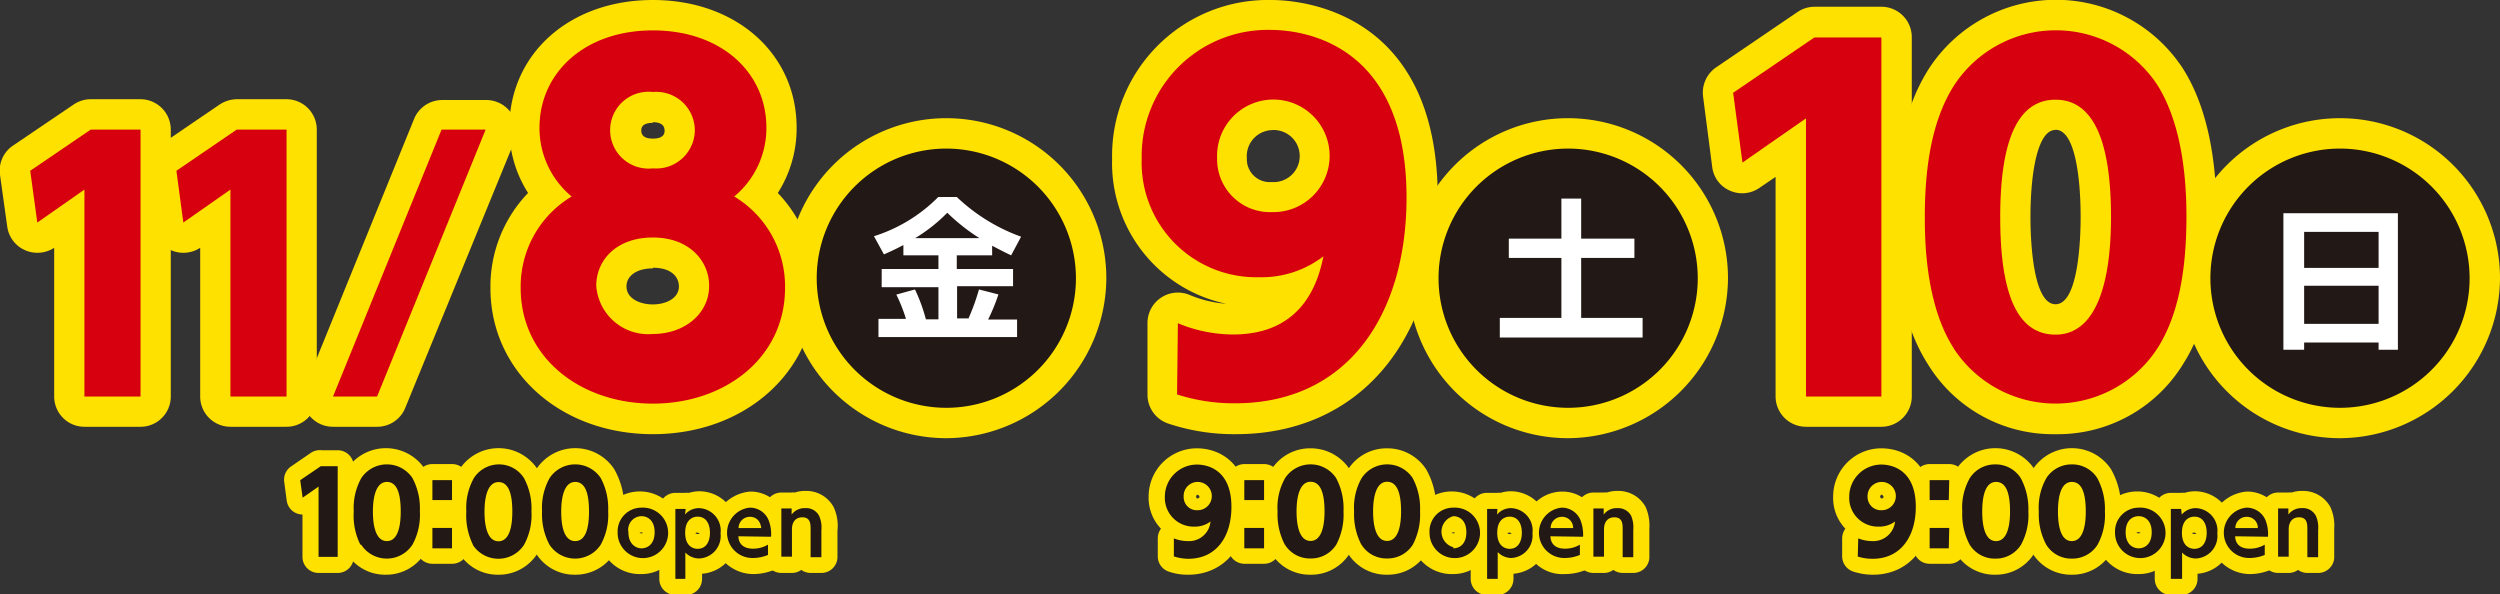 <svg id="レイヤー_1" data-name="レイヤー 1" xmlns="http://www.w3.org/2000/svg" viewBox="0 0 155.47 36.96"><rect x="0" y="0" width="155.47" height="36.96" fill="#333333" stroke="none"/><defs><style>.cls-1{fill:#ffe100;}.cls-2{fill:#d7000f;}.cls-3{fill:#221815;}.cls-4{fill:#fff;}</style></defs><polygon class="cls-1" points="5.64 8.06 8.74 8.06 8.74 24.66 5.25 24.66 5.25 11.79 2.32 13.84 1.88 10.62 5.64 8.06"/><path class="cls-1" d="M8.74,25.54H5.25a1.88,1.88,0,0,1-1.88-1.88V14.41a1.91,1.91,0,0,1-1.81.15A1.88,1.88,0,0,1,.45,13.09L0,9.87a1.87,1.87,0,0,1,.8-1.81L4.58,5.5a1.9,1.9,0,0,1,1.06-.33h3.1a1.89,1.89,0,0,1,1.88,1.89v16.6A1.88,1.88,0,0,1,8.74,25.54ZM6,9.08l.09,0a1.89,1.89,0,0,1,.74.69V8.94H6.22Z" transform="translate(0 1)"/><polygon class="cls-1" points="14.72 8.06 17.82 8.06 17.82 24.66 14.33 24.66 14.33 11.79 11.4 13.84 10.97 10.62 14.72 8.06"/><path class="cls-1" d="M17.82,25.54H14.33a1.88,1.88,0,0,1-1.88-1.88V14.41a1.91,1.91,0,0,1-1.81.15,1.88,1.88,0,0,1-1.11-1.47L9.1,9.87a1.87,1.87,0,0,1,.8-1.81L13.66,5.5a2,2,0,0,1,1.06-.33h3.1A1.89,1.89,0,0,1,19.7,7.06v16.6A1.88,1.88,0,0,1,17.82,25.54ZM15.11,9.08l.09,0a1.89,1.89,0,0,1,.74.69V8.94H15.3Z" transform="translate(0 1)"/><polygon class="cls-1" points="30.2 8.06 23.45 24.66 20.71 24.66 27.46 8.06 30.2 8.06"/><path class="cls-1" d="M23.45,25.54H20.71a1.89,1.89,0,0,1-1.57-.83A1.87,1.87,0,0,1,19,23l6.75-16.6a1.89,1.89,0,0,1,1.75-1.18H30.2A1.9,1.9,0,0,1,31.77,6,1.87,1.87,0,0,1,32,7.77L25.2,24.37A1.88,1.88,0,0,1,23.45,25.54Z" transform="translate(0 1)"/><path class="cls-1" d="M48.82,16.91c0,4.33-3.72,7.19-8.22,7.19s-8.22-2.86-8.22-7.19a6.52,6.52,0,0,1,3.17-5.69,5.52,5.52,0,0,1-2-4.28c0-3.39,2.78-6.05,7.05-6.05s7.06,2.63,7.06,6.05a5.52,5.52,0,0,1-2,4.28,6.51,6.51,0,0,1,3.16,5.69m-4.72-.14c0-1.53-1.22-3-3.5-3s-3.52,1.42-3.52,3a3.24,3.24,0,0,0,3.52,3c1.92,0,3.5-1.22,3.5-3m-.89-9.69A2.4,2.4,0,0,0,40.6,4.72a2.39,2.39,0,1,0,0,4.75,2.4,2.4,0,0,0,2.61-2.39" transform="translate(0 1)"/><path class="cls-1" d="M40.6,26c-5.76,0-10.1-3.91-10.1-9.08A8.39,8.39,0,0,1,32.84,11a7.46,7.46,0,0,1-1.17-4C31.67,2.34,35.42-1,40.6-1s8.94,3.34,8.94,7.94A7.46,7.46,0,0,1,48.37,11a8.43,8.43,0,0,1,2.34,5.92C50.71,22.08,46.37,26,40.6,26Zm0-23.22c-3,0-5.17,1.71-5.17,4.17a3.7,3.7,0,0,0,1.3,2.81,1.88,1.88,0,0,1-.2,3.07,4.64,4.64,0,0,0-2.26,4.09c0,3.48,3.19,5.31,6.33,5.31s6.34-1.83,6.34-5.31a4.63,4.63,0,0,0-2.27-4.09,1.89,1.89,0,0,1-.2-3.07,3.66,3.66,0,0,0,1.3-2.81C45.77,4.48,43.65,2.77,40.6,2.77Zm0,18.91a5.13,5.13,0,0,1-5.41-4.91c0-2.78,2.33-4.88,5.41-4.88A5,5,0,0,1,46,16.77C46,19.57,43.67,21.68,40.6,21.68Zm0-6c-1,0-1.64.46-1.64,1.12,0,1.49,3.26,1.5,3.26,0C42.22,16.26,41.8,15.65,40.6,15.65Zm0-4.3a4.29,4.29,0,0,1-4.49-4.27A4.23,4.23,0,0,1,40.6,2.83a4.27,4.27,0,1,1,0,8.52Zm0-4.75c-.72,0-.72.36-.72.48,0,.33.24.5.72.5.73,0,.73-.38.73-.5C41.33,6.66,40.88,6.6,40.6,6.6Z" transform="translate(0 1)"/><path class="cls-1" d="M66.91,16.3a8.06,8.06,0,1,1-8.06-8.06,8.07,8.07,0,0,1,8.06,8.06" transform="translate(0 1)"/><path class="cls-1" d="M58.85,26.25A9.95,9.95,0,1,1,68.8,16.3,10,10,0,0,1,58.85,26.25Zm0-16.13A6.18,6.18,0,1,0,65,16.3,6.19,6.19,0,0,0,58.85,10.12Z" transform="translate(0 1)"/><path class="cls-1" d="M73.25,19.1a8.93,8.93,0,0,0,3.44.7c4.36,0,5.3-3.31,5.61-4.86a6.31,6.31,0,0,1-4,1.3A7.13,7.13,0,0,1,71,8.86a7.84,7.84,0,0,1,8-8c2.14,0,8.47.89,8.47,10.42,0,7.19-3.58,12.8-10.66,12.8a11.54,11.54,0,0,1-3.61-.55Zm5.86-6.91a3.5,3.5,0,1,0-3.42-3.36,3.29,3.29,0,0,0,3.42,3.36" transform="translate(0 1)"/><path class="cls-1" d="M76.86,26a12.87,12.87,0,0,1-4.18-.65,1.89,1.89,0,0,1-1.32-1.79V19.1A1.89,1.89,0,0,1,74,17.35a7.17,7.17,0,0,0,2.25.54,8.94,8.94,0,0,1-7.09-9A9.69,9.69,0,0,1,79.05-1c1.73,0,10.36.59,10.36,12.3C89.41,20.22,84.48,26,76.86,26Zm-1.73-3.91a10.33,10.33,0,0,0,1.73.14c8.14,0,8.78-8.36,8.78-10.92,0-7.42-4.13-8.53-6.59-8.53a5.93,5.93,0,0,0-6.17,6.09,5.27,5.27,0,0,0,5.39,5.5,4.47,4.47,0,0,0,2.06-.42,5.56,5.56,0,0,1-1.22.13,5.15,5.15,0,0,1-5.3-5.24,5.41,5.41,0,1,1,10.82-.09,5.11,5.11,0,0,1-2.25,4.31,2,2,0,0,1,1,.31,1.89,1.89,0,0,1,.82,1.94c-1.09,5.55-5.14,6.38-7.46,6.38a10.25,10.25,0,0,1-1.56-.12Zm4-15a1.62,1.62,0,0,0-1.59,1.76,1.42,1.42,0,0,0,1.54,1.47,1.62,1.62,0,1,0,0-3.23Z" transform="translate(0 1)"/><path class="cls-1" d="M105.58,16.3a8.06,8.06,0,1,1-8.06-8.06,8.07,8.07,0,0,1,8.06,8.06" transform="translate(0 1)"/><path class="cls-1" d="M97.52,26.25a9.95,9.95,0,1,1,9.94-9.95A10,10,0,0,1,97.52,26.25Zm0-16.13a6.18,6.18,0,1,0,6.18,6.18A6.19,6.19,0,0,0,97.52,10.12Z" transform="translate(0 1)"/><polygon class="cls-1" points="112.83 2.33 117 2.33 117 24.66 112.31 24.66 112.31 7.36 108.36 10.11 107.78 5.77 112.83 2.33"/><path class="cls-1" d="M117,25.54h-4.69a1.89,1.89,0,0,1-1.89-1.88V10l-1,.68a1.87,1.87,0,0,1-1.83.18,1.84,1.84,0,0,1-1.11-1.47L105.91,5a1.91,1.91,0,0,1,.81-1.81l5.06-3.44a1.9,1.9,0,0,1,1.06-.33H117a1.89,1.89,0,0,1,1.89,1.89V23.66A1.89,1.89,0,0,1,117,25.54Zm-2.81-3.77h.93V3.21h-1.7L109.8,5.67l0,.12,1.41-1a1.88,1.88,0,0,1,3,1.55Z" transform="translate(0 1)"/><path class="cls-1" d="M121.5,20.66c-1.72-2.67-1.8-6.53-1.8-8.17,0-3.94.72-6.49,1.86-8.24a7.56,7.56,0,0,1,12.58,0c1.66,2.61,1.83,6.28,1.83,8.22,0,3.25-.47,6.11-1.81,8.2a7.56,7.56,0,0,1-12.66,0m9.78-8.17c0-4.52-1-7.3-3.45-7.3-2.64,0-3.44,3.19-3.44,7.3,0,4.53.94,7.31,3.44,7.31s3.45-3.14,3.45-7.31" transform="translate(0 1)"/><path class="cls-1" d="M127.83,26a9.11,9.11,0,0,1-7.92-4.32c-1.41-2.19-2.1-5.19-2.1-9.18s.71-7,2.17-9.27a9.43,9.43,0,0,1,15.75,0c1.41,2.2,2.12,5.31,2.12,9.22s-.68,7-2.1,9.21A9.13,9.13,0,0,1,127.83,26Zm0-23.22a5.42,5.42,0,0,0-4.68,2.48c-1.06,1.63-1.57,4-1.57,7.24s.51,5.6,1.5,7.15h0a5.3,5.3,0,0,0,4.74,2.57,5.41,5.41,0,0,0,4.75-2.55c1-1.59,1.5-3.93,1.5-7.18s-.51-5.61-1.53-7.2A5.42,5.42,0,0,0,127.83,2.77Zm0,18.91c-3.53,0-5.33-3.09-5.33-9.19,0-4.19.93-9.19,5.33-9.19,2.43,0,5.33,1.6,5.33,9.19C133.16,18.59,131.37,21.68,127.83,21.68Zm0-14.61c-1.15,0-1.56,2.8-1.56,5.42,0,1.27.12,5.42,1.56,5.42s1.56-4.15,1.56-5.42C129.39,9.87,129,7.07,127.83,7.07Z" transform="translate(0 1)"/><path class="cls-1" d="M153.58,16.3a8.06,8.06,0,1,1-8.06-8.06,8.07,8.07,0,0,1,8.06,8.06" transform="translate(0 1)"/><path class="cls-1" d="M145.52,26.25a9.95,9.95,0,1,1,9.95-9.95A10,10,0,0,1,145.52,26.25Zm0-16.13a6.18,6.18,0,1,0,6.18,6.18A6.2,6.2,0,0,0,145.52,10.12Z" transform="translate(0 1)"/><path class="cls-1" d="M56.18,14.24c-.51.27-.87.43-1.21.58l-.62-1.13a9.73,9.73,0,0,0,4-2.44H59.5a11.41,11.41,0,0,0,4,2.47l-.62,1.16c-.24-.12-.51-.24-1.18-.6v.6h-2.2v.85H63V16.8H59.52v2h.71A13.6,13.6,0,0,0,60.88,17l1.21.31a12.07,12.07,0,0,1-.64,1.56h1.8v1.09H54.63V18.83h1.71a9.84,9.84,0,0,0-.6-1.51L56.9,17a10.53,10.53,0,0,1,.68,1.86h.78v-2H54.83V15.73h3.53v-.85H56.18Zm4.73-.43a12.07,12.07,0,0,1-2-1.58,10,10,0,0,1-2,1.58Z" transform="translate(0 1)"/><path class="cls-1" d="M63.25,21.8H54.63a1.89,1.89,0,0,1-1.89-1.88V18.83a1.88,1.88,0,0,1,.41-1.16,2,2,0,0,1-.21-.87V15.73a1.91,1.91,0,0,1,.08-.54l-.32-.6A1.84,1.84,0,0,1,52.59,13a1.91,1.91,0,0,1,1.13-1.11A7.79,7.79,0,0,0,57,10a1.91,1.91,0,0,1,1.37-.58H59.5a1.86,1.86,0,0,1,1.3.52A9.51,9.51,0,0,0,64.17,12a1.87,1.87,0,0,1,1,2.65l-.33.63a1.68,1.68,0,0,1,.07.5V16.8a1.91,1.91,0,0,1-.2.86,1.85,1.85,0,0,1,.41,1.17v1.09A1.88,1.88,0,0,1,63.25,21.8Z" transform="translate(0 1)"/><polygon class="cls-1" points="97.1 12.35 98.33 12.35 98.33 14.84 101.64 14.84 101.64 16.04 98.33 16.04 98.33 19.77 102.15 19.77 102.15 20.99 93.27 20.99 93.27 19.77 97.1 19.77 97.1 16.04 93.83 16.04 93.83 14.84 97.1 14.84 97.1 12.35"/><path class="cls-1" d="M102.15,21.88H93.27A1.89,1.89,0,0,1,91.38,20V18.78a1.88,1.88,0,0,1,1.89-1.89h.23A1.89,1.89,0,0,1,92,15v-1.2A1.88,1.88,0,0,1,93.83,12h1.38v-.61A1.89,1.89,0,0,1,97.1,9.47h1.23a1.89,1.89,0,0,1,1.89,1.88V12h1.43a1.88,1.88,0,0,1,1.88,1.88V15A1.89,1.89,0,0,1,102,16.89h.17A1.88,1.88,0,0,1,104,18.78V20A1.89,1.89,0,0,1,102.15,21.88Z" transform="translate(0 1)"/><path class="cls-1" d="M147.92,20.75V20.3h-4.63v.45H142V12.26h7.12v8.49Zm-4.63-5.09h4.63V13.42h-4.63Zm0,3.48h4.63V16.77h-4.63Z" transform="translate(0 1)"/><path class="cls-1" d="M149.16,22.63h-1.24a1.87,1.87,0,0,1-1.22-.45h-2.19a1.89,1.89,0,0,1-1.22.45H142a1.88,1.88,0,0,1-1.88-1.88V12.26A1.88,1.88,0,0,1,142,10.38h7.12a1.89,1.89,0,0,1,1.89,1.88v8.49A1.89,1.89,0,0,1,149.16,22.63Z" transform="translate(0 1)"/><polygon class="cls-2" points="5.64 8.06 8.74 8.06 8.74 24.66 5.25 24.66 5.25 11.79 2.32 13.84 1.88 10.62 5.64 8.06"/><polygon class="cls-2" points="14.72 8.06 17.82 8.06 17.82 24.66 14.33 24.66 14.33 11.79 11.4 13.84 10.97 10.62 14.72 8.06"/><polygon class="cls-2" points="30.2 8.06 23.45 24.66 20.71 24.66 27.46 8.06 30.2 8.06"/><path class="cls-2" d="M48.82,16.91c0,4.33-3.72,7.19-8.22,7.19s-8.22-2.86-8.22-7.19a6.52,6.52,0,0,1,3.17-5.69,5.52,5.52,0,0,1-2-4.28c0-3.39,2.78-6.05,7.05-6.05s7.06,2.63,7.06,6.05a5.52,5.52,0,0,1-2,4.28,6.51,6.51,0,0,1,3.16,5.69m-4.72-.14c0-1.53-1.22-3-3.5-3s-3.52,1.42-3.52,3a3.24,3.24,0,0,0,3.52,3c1.92,0,3.5-1.22,3.5-3m-.89-9.69A2.4,2.4,0,0,0,40.6,4.72a2.39,2.39,0,1,0,0,4.75,2.4,2.4,0,0,0,2.61-2.39" transform="translate(0 1)"/><path class="cls-3" d="M66.91,16.3a8.06,8.06,0,1,1-8.06-8.06,8.07,8.07,0,0,1,8.06,8.06" transform="translate(0 1)"/><path class="cls-2" d="M73.25,19.1a8.93,8.93,0,0,0,3.44.7c4.36,0,5.3-3.31,5.61-4.86a6.31,6.31,0,0,1-4,1.3A7.13,7.13,0,0,1,71,8.86a7.84,7.84,0,0,1,8-8c2.14,0,8.47.89,8.47,10.42,0,7.19-3.58,12.8-10.66,12.8a11.54,11.54,0,0,1-3.61-.55Zm5.86-6.91a3.5,3.5,0,1,0-3.42-3.36,3.29,3.29,0,0,0,3.42,3.36" transform="translate(0 1)"/><path class="cls-3" d="M105.58,16.3a8.06,8.06,0,1,1-8.06-8.06,8.07,8.07,0,0,1,8.06,8.06" transform="translate(0 1)"/><polygon class="cls-2" points="112.83 2.33 117 2.33 117 24.66 112.31 24.66 112.31 7.36 108.36 10.11 107.78 5.77 112.83 2.33"/><path class="cls-2" d="M121.5,20.66c-1.72-2.67-1.8-6.53-1.8-8.17,0-3.94.72-6.49,1.86-8.24a7.56,7.56,0,0,1,12.58,0c1.66,2.61,1.83,6.28,1.83,8.22,0,3.25-.47,6.11-1.81,8.2a7.56,7.56,0,0,1-12.66,0m9.78-8.17c0-4.52-1-7.3-3.45-7.3-2.64,0-3.44,3.19-3.44,7.3,0,4.53.94,7.31,3.44,7.31s3.45-3.14,3.45-7.31" transform="translate(0 1)"/><path class="cls-3" d="M153.58,16.3a8.06,8.06,0,1,1-8.06-8.06,8.07,8.07,0,0,1,8.06,8.06" transform="translate(0 1)"/><path class="cls-4" d="M56.18,14.24c-.51.27-.87.43-1.21.58l-.62-1.13a9.73,9.73,0,0,0,4-2.44H59.5a11.41,11.41,0,0,0,4,2.47l-.62,1.16c-.24-.12-.51-.24-1.18-.6v.6h-2.2v.85H63V16.8H59.52v2h.71A13.6,13.6,0,0,0,60.88,17l1.21.31a12.07,12.07,0,0,1-.64,1.56h1.8v1.09H54.63V18.83h1.71a9.84,9.84,0,0,0-.6-1.51L56.9,17a10.53,10.53,0,0,1,.68,1.86h.78v-2H54.83V15.73h3.53v-.85H56.18Zm4.73-.43a12.07,12.07,0,0,1-2-1.58,10,10,0,0,1-2,1.58Z" transform="translate(0 1)"/><polygon class="cls-4" points="97.1 12.35 98.33 12.35 98.33 14.84 101.64 14.84 101.64 16.04 98.33 16.04 98.33 19.77 102.15 19.77 102.15 20.99 93.27 20.99 93.27 19.77 97.1 19.77 97.1 16.04 93.83 16.04 93.83 14.84 97.1 14.84 97.1 12.35"/><path class="cls-4" d="M147.92,20.75V20.3h-4.63v.45H142V12.26h7.12v8.49Zm-4.63-5.09h4.63V13.42h-4.63Zm0,3.48h4.63V16.77h-4.63Z" transform="translate(0 1)"/><path class="cls-1" d="M73,32.48a2.35,2.35,0,0,0,.87.17,1.34,1.34,0,0,0,1.41-1.22,1.6,1.6,0,0,1-1,.32,1.79,1.79,0,0,1-1.84-1.86,2,2,0,0,1,2-2c.54,0,2.14.23,2.14,2.63,0,1.81-.9,3.23-2.69,3.23A2.89,2.89,0,0,1,73,33.6Zm1.48-1.75a.88.88,0,1,0,0-1.76.87.87,0,0,0-.87.91.82.82,0,0,0,.86.85" transform="translate(0 1)"/><path class="cls-1" d="M73.89,34.74a3.6,3.6,0,0,1-1.2-.19A1,1,0,0,1,72,33.6V32.48a1,1,0,0,1,.2-.6,2.78,2.78,0,0,1-.77-2,3,3,0,0,1,3-3c1.45,0,3.14.95,3.14,3.63C77.58,33,76.1,34.74,73.89,34.74ZM74.46,30v0a.16.16,0,0,0,.14-.09.19.19,0,0,0-.14-.15h0a.17.17,0,0,0-.08.13A.12.12,0,0,0,74.46,30Z" transform="translate(0 1)"/><path class="cls-1" d="M78.61,30.1H77.38V28.86h1.23Zm0,3H77.38V31.83h1.23Z" transform="translate(0 1)"/><path class="cls-1" d="M78.61,34.06H77.39a1,1,0,0,1-1-1V31.83a1,1,0,0,1,.49-.87,1,1,0,0,1-.49-.86V28.86a1,1,0,0,1,1-1h1.22a1,1,0,0,1,1,1V30.1a1,1,0,0,1-.49.86,1,1,0,0,1,.49.87v1.23A1,1,0,0,1,78.61,34.06Z" transform="translate(0 1)"/><path class="cls-1" d="M79.9,32.87a4.07,4.07,0,0,1-.45-2.06,3.7,3.7,0,0,1,.47-2.08,1.9,1.9,0,0,1,3.17,0,4,4,0,0,1,.46,2.07,4,4,0,0,1-.45,2.07,1.85,1.85,0,0,1-1.6.86,1.83,1.83,0,0,1-1.6-.87m2.47-2.06c0-1.14-.25-1.84-.87-1.84s-.87.8-.87,1.84.24,1.84.87,1.84.87-.79.87-1.84" transform="translate(0 1)"/><path class="cls-1" d="M81.5,34.74a2.82,2.82,0,0,1-2.44-1.33,4.76,4.76,0,0,1-.61-2.6,4.81,4.81,0,0,1,.63-2.63,2.85,2.85,0,0,1,2.42-1.3,2.89,2.89,0,0,1,2.44,1.32,4.83,4.83,0,0,1,.61,2.61,4.74,4.74,0,0,1-.61,2.6A2.82,2.82,0,0,1,81.5,34.74Z" transform="translate(0 1)"/><path class="cls-1" d="M84.66,32.87a4.07,4.07,0,0,1-.45-2.06,3.7,3.7,0,0,1,.47-2.08,1.9,1.9,0,0,1,3.17,0,4,4,0,0,1,.46,2.07,4,4,0,0,1-.45,2.07,1.85,1.85,0,0,1-1.6.86,1.83,1.83,0,0,1-1.6-.87m2.47-2.06c0-1.14-.25-1.84-.87-1.84s-.87.8-.87,1.84.24,1.84.87,1.84.87-.79.87-1.84" transform="translate(0 1)"/><path class="cls-1" d="M86.26,34.74a2.82,2.82,0,0,1-2.44-1.33,4.74,4.74,0,0,1-.61-2.6,4.78,4.78,0,0,1,.63-2.63,2.85,2.85,0,0,1,2.42-1.3A2.89,2.89,0,0,1,88.7,28.2a4.83,4.83,0,0,1,.61,2.61,4.74,4.74,0,0,1-.61,2.6A2.82,2.82,0,0,1,86.26,34.74Z" transform="translate(0 1)"/><path class="cls-1" d="M90.38,30.57a1.57,1.57,0,1,1-1.48,1.56,1.47,1.47,0,0,1,1.48-1.56m0,2.53c.33,0,.81-.21.81-1s-.48-1-.81-1a1,1,0,0,0,0,1.93" transform="translate(0 1)"/><path class="cls-1" d="M90.38,34.7a2.57,2.57,0,1,1,2.47-2.57A2.47,2.47,0,0,1,90.38,34.7Zm.19-2.47Zm-.3-.09a.22.22,0,0,0,.22,0A.2.2,0,0,0,90.27,32.14Z" transform="translate(0 1)"/><path class="cls-1" d="M93.1,31a1.13,1.13,0,0,1,.89-.4,1.39,1.39,0,0,1,1.31,1.57A1.39,1.39,0,0,1,94,33.7a1.17,1.17,0,0,1-.86-.37V35h-.66V30.65h.64Zm.78,2.13c.52,0,.76-.44.76-1s-.24-1-.76-1c-.25,0-.77.14-.77,1s.52,1,.77,1" transform="translate(0 1)"/><path class="cls-1" d="M93.12,36h-.66a1,1,0,0,1-1-1V30.65a1,1,0,0,1,1-1h.64a.75.75,0,0,1,.21,0,2.22,2.22,0,0,1,.68-.1,2.37,2.37,0,0,1,2.31,2.57,2.38,2.38,0,0,1-2.18,2.56V35A1,1,0,0,1,93.12,36Zm1-3.7h0Zm-.36-.12a.25.25,0,0,0,.24,0A.23.23,0,0,0,93.76,32.14Zm.36-.13Z" transform="translate(0 1)"/><path class="cls-1" d="M96.42,32.35c0,.19.07.77.9.77a1.75,1.75,0,0,0,.93-.25v.64a2.43,2.43,0,0,1-1,.19,1.57,1.57,0,0,1-.15-3.13,1.25,1.25,0,0,1,1.2.81,2.55,2.55,0,0,1,.15,1Zm1.41-.51a.68.68,0,0,0-.7-.7.7.7,0,0,0-.7.7Z" transform="translate(0 1)"/><path class="cls-1" d="M97.29,34.7a2.4,2.4,0,0,1-2.53-2.54,2.41,2.41,0,0,1,2.38-2.59A2.26,2.26,0,0,1,99.27,31a3.45,3.45,0,0,1,.22,1.37,1,1,0,0,1-.24.62v.52a1,1,0,0,1-.63.93A3.4,3.4,0,0,1,97.29,34.7Z" transform="translate(0 1)"/><path class="cls-1" d="M99.09,33.62v-3h.64V31a1,1,0,0,1,.85-.4.92.92,0,0,1,.86.48,1.94,1.94,0,0,1,.13.9v1.67h-.66V31.93c0-.33,0-.76-.52-.76-.08,0-.64,0-.64.76v1.69Z" transform="translate(0 1)"/><path class="cls-1" d="M101.57,34.63h-.66a1,1,0,0,1-.58-.19,1,1,0,0,1-.58.19h-.66a1,1,0,0,1-1-1v-3a1,1,0,0,1,1-1h.64a.62.62,0,0,1,.19,0,2.08,2.08,0,0,1,.66-.1,1.93,1.93,0,0,1,1.76,1,2.88,2.88,0,0,1,.23,1.34v1.68A1,1,0,0,1,101.57,34.63Z" transform="translate(0 1)"/><path class="cls-3" d="M73,32.48a2.35,2.35,0,0,0,.87.17,1.34,1.34,0,0,0,1.41-1.22,1.6,1.6,0,0,1-1,.32,1.79,1.79,0,0,1-1.84-1.86,2,2,0,0,1,2-2c.54,0,2.14.23,2.14,2.63,0,1.81-.9,3.23-2.69,3.23A2.89,2.89,0,0,1,73,33.6Zm1.48-1.75a.88.88,0,1,0,0-1.76.87.87,0,0,0-.87.91.82.82,0,0,0,.86.85" transform="translate(0 1)"/><path class="cls-3" d="M78.61,30.1H77.38V28.86h1.23Zm0,3H77.38V31.83h1.23Z" transform="translate(0 1)"/><path class="cls-3" d="M79.9,32.87a4.07,4.07,0,0,1-.45-2.06,3.7,3.7,0,0,1,.47-2.08,1.9,1.9,0,0,1,3.17,0,4,4,0,0,1,.46,2.07,4,4,0,0,1-.45,2.07,1.85,1.85,0,0,1-1.6.86,1.83,1.83,0,0,1-1.6-.87m2.47-2.06c0-1.14-.25-1.84-.87-1.84s-.87.8-.87,1.84.24,1.84.87,1.84.87-.79.87-1.84" transform="translate(0 1)"/><path class="cls-3" d="M84.66,32.87a4.07,4.07,0,0,1-.45-2.06,3.7,3.7,0,0,1,.47-2.08,1.9,1.9,0,0,1,3.17,0,4,4,0,0,1,.46,2.07,4,4,0,0,1-.45,2.07,1.85,1.85,0,0,1-1.6.86,1.83,1.83,0,0,1-1.6-.87m2.47-2.06c0-1.14-.25-1.84-.87-1.84s-.87.8-.87,1.84.24,1.84.87,1.84.87-.79.87-1.84" transform="translate(0 1)"/><path class="cls-3" d="M90.38,30.57a1.57,1.57,0,1,1-1.48,1.56,1.47,1.47,0,0,1,1.48-1.56m0,2.53c.33,0,.81-.21.81-1s-.48-1-.81-1a1,1,0,0,0,0,1.93" transform="translate(0 1)"/><path class="cls-3" d="M93.1,31a1.13,1.13,0,0,1,.89-.4,1.39,1.39,0,0,1,1.31,1.57A1.39,1.39,0,0,1,94,33.7a1.17,1.17,0,0,1-.86-.37V35h-.66V30.65h.64Zm.78,2.13c.52,0,.76-.44.76-1s-.24-1-.76-1c-.25,0-.77.14-.77,1s.52,1,.77,1" transform="translate(0 1)"/><path class="cls-3" d="M96.42,32.35c0,.19.07.77.9.77a1.75,1.75,0,0,0,.93-.25v.64a2.43,2.43,0,0,1-1,.19,1.57,1.57,0,0,1-.15-3.13,1.25,1.25,0,0,1,1.2.81,2.55,2.55,0,0,1,.15,1Zm1.41-.51a.68.68,0,0,0-.7-.7.7.7,0,0,0-.7.7Z" transform="translate(0 1)"/><path class="cls-3" d="M99.09,33.62v-3h.64V31a1,1,0,0,1,.85-.4.92.92,0,0,1,.86.48,1.94,1.94,0,0,1,.13.9v1.67h-.66V31.93c0-.33,0-.76-.52-.76-.08,0-.64,0-.64.76v1.69Z" transform="translate(0 1)"/><path class="cls-1" d="M115.56,32.48a2.38,2.38,0,0,0,.87.17,1.36,1.36,0,0,0,1.42-1.22,1.63,1.63,0,0,1-1,.32A1.79,1.79,0,0,1,115,29.89a2,2,0,0,1,2-2c.54,0,2.14.23,2.14,2.63,0,1.81-.91,3.23-2.69,3.23a3,3,0,0,1-.92-.14ZM117,30.73a.88.88,0,1,0-.86-.85.83.83,0,0,0,.86.85" transform="translate(0 1)"/><path class="cls-1" d="M116.48,34.74a3.86,3.86,0,0,1-1.21-.19,1,1,0,0,1-.71-.95V32.48a1,1,0,0,1,.2-.6,2.77,2.77,0,0,1-.76-2,3,3,0,0,1,3-3c1.45,0,3.13.95,3.13,3.63C120.16,33,118.68,34.74,116.48,34.74ZM117,30v0a.14.14,0,0,0,.14-.09.19.19,0,0,0-.14-.15h0a.17.17,0,0,0-.08.13A.15.15,0,0,0,117,30Z" transform="translate(0 1)"/><path class="cls-1" d="M121.19,30.1H120V28.86h1.22Zm0,3H120V31.83h1.22Z" transform="translate(0 1)"/><path class="cls-1" d="M121.19,34.06H120a1,1,0,0,1-1-1V31.83a1,1,0,0,1,.49-.87,1,1,0,0,1-.49-.86V28.86a1,1,0,0,1,1-1h1.22a1,1,0,0,1,1,1V30.1a1,1,0,0,1-.49.86,1,1,0,0,1,.49.87v1.23A1,1,0,0,1,121.19,34.06Z" transform="translate(0 1)"/><path class="cls-1" d="M122.49,32.87a4,4,0,0,1-.46-2.06,3.7,3.7,0,0,1,.47-2.08,1.86,1.86,0,0,1,1.58-.85,1.84,1.84,0,0,1,1.59.86,4.05,4.05,0,0,1,.47,2.07,3.85,3.85,0,0,1-.46,2.07,1.85,1.85,0,0,1-1.6.86,1.83,1.83,0,0,1-1.59-.87M125,30.81c0-1.14-.24-1.84-.87-1.84s-.86.8-.86,1.84.23,1.84.86,1.84.87-.79.87-1.84" transform="translate(0 1)"/><path class="cls-1" d="M124.08,34.74a2.82,2.82,0,0,1-2.44-1.33,4.76,4.76,0,0,1-.61-2.6,4.81,4.81,0,0,1,.63-2.63,2.91,2.91,0,0,1,4.86,0,4.82,4.82,0,0,1,.62,2.61,4.65,4.65,0,0,1-.62,2.6A2.81,2.81,0,0,1,124.08,34.74Z" transform="translate(0 1)"/><path class="cls-1" d="M127.25,32.87a4,4,0,0,1-.46-2.06,3.7,3.7,0,0,1,.47-2.08,1.86,1.86,0,0,1,1.58-.85,1.84,1.84,0,0,1,1.59.86,4.05,4.05,0,0,1,.47,2.07,3.85,3.85,0,0,1-.46,2.07,1.85,1.85,0,0,1-1.6.86,1.83,1.83,0,0,1-1.59-.87m2.46-2.06c0-1.14-.24-1.84-.87-1.84s-.86.8-.86,1.84.23,1.84.86,1.84.87-.79.87-1.84" transform="translate(0 1)"/><path class="cls-1" d="M128.84,34.74a2.82,2.82,0,0,1-2.44-1.33,4.74,4.74,0,0,1-.61-2.6,4.78,4.78,0,0,1,.63-2.63,2.91,2.91,0,0,1,4.86,0,4.82,4.82,0,0,1,.62,2.61,4.65,4.65,0,0,1-.62,2.6A2.81,2.81,0,0,1,128.84,34.74Z" transform="translate(0 1)"/><path class="cls-1" d="M133,30.57a1.57,1.57,0,1,1-1.47,1.56A1.48,1.48,0,0,1,133,30.57m0,2.53c.33,0,.81-.21.81-1s-.48-1-.81-1-.81.2-.81,1,.5,1,.81,1" transform="translate(0 1)"/><path class="cls-1" d="M133,34.7a2.57,2.57,0,1,1,2.48-2.57A2.46,2.46,0,0,1,133,34.7Zm.2-2.47Zm-.31-.09a.22.22,0,0,0,.22,0A.2.2,0,0,0,132.85,32.14Z" transform="translate(0 1)"/><path class="cls-1" d="M135.68,31a1.13,1.13,0,0,1,.89-.4,1.4,1.4,0,0,1,1.32,1.57,1.4,1.4,0,0,1-1.32,1.56,1.18,1.18,0,0,1-.87-.37V35H135V30.65h.64Zm.78,2.13c.53,0,.77-.44.77-1s-.24-1-.77-1c-.25,0-.77.14-.77,1s.52,1,.77,1" transform="translate(0 1)"/><path class="cls-1" d="M135.7,36H135a1,1,0,0,1-1-1V30.65a1,1,0,0,1,1-1h.64a.75.75,0,0,1,.21,0,2.27,2.27,0,0,1,.68-.1,2.38,2.38,0,0,1,2.32,2.57,2.38,2.38,0,0,1-2.19,2.56V35A1,1,0,0,1,135.7,36Zm1-3.7h0Zm-.36-.12a.27.27,0,0,0,.25,0A.25.25,0,0,0,136.34,32.14Zm.36-.13Z" transform="translate(0 1)"/><path class="cls-1" d="M139,32.35c0,.19.07.77.9.77a1.79,1.79,0,0,0,.94-.25v.64a2.49,2.49,0,0,1-1,.19,1.57,1.57,0,0,1-.15-3.13,1.27,1.27,0,0,1,1.21.81,2.36,2.36,0,0,1,.14,1Zm1.41-.51a.68.68,0,0,0-.7-.7.7.7,0,0,0-.7.7Z" transform="translate(0 1)"/><path class="cls-1" d="M139.87,34.7a2.57,2.57,0,0,1-.15-5.13A2.26,2.26,0,0,1,141.85,31a3.28,3.28,0,0,1,.22,1.37,1,1,0,0,1-.23.62v.52a1,1,0,0,1-.64.93A3.4,3.4,0,0,1,139.87,34.7Z" transform="translate(0 1)"/><path class="cls-1" d="M141.67,33.62v-3h.64V31a1,1,0,0,1,.85-.4.9.9,0,0,1,.86.48,1.8,1.8,0,0,1,.14.9v1.67h-.67V31.93c0-.33,0-.76-.52-.76-.08,0-.64,0-.64.76v1.69Z" transform="translate(0 1)"/><path class="cls-1" d="M144.16,34.63h-.67a1,1,0,0,1-.58-.19,1,1,0,0,1-.58.19h-.66a1,1,0,0,1-1-1v-3a1,1,0,0,1,1-1h.64a.68.68,0,0,1,.2,0,2,2,0,0,1,.65-.1,1.93,1.93,0,0,1,1.76,1,2.76,2.76,0,0,1,.24,1.34v1.68A1,1,0,0,1,144.16,34.63Z" transform="translate(0 1)"/><path class="cls-3" d="M115.56,32.48a2.38,2.38,0,0,0,.87.17,1.36,1.36,0,0,0,1.42-1.22,1.63,1.63,0,0,1-1,.32A1.79,1.79,0,0,1,115,29.89a2,2,0,0,1,2-2c.54,0,2.14.23,2.14,2.63,0,1.81-.91,3.23-2.69,3.23a3,3,0,0,1-.92-.14ZM117,30.73a.88.88,0,1,0-.86-.85.83.83,0,0,0,.86.85" transform="translate(0 1)"/><path class="cls-3" d="M121.19,30.1H120V28.86h1.22Zm0,3H120V31.83h1.22Z" transform="translate(0 1)"/><path class="cls-3" d="M122.49,32.87a4,4,0,0,1-.46-2.06,3.7,3.7,0,0,1,.47-2.08,1.86,1.86,0,0,1,1.58-.85,1.84,1.84,0,0,1,1.59.86,4.05,4.05,0,0,1,.47,2.07,3.85,3.85,0,0,1-.46,2.07,1.85,1.85,0,0,1-1.6.86,1.83,1.83,0,0,1-1.59-.87M125,30.81c0-1.14-.24-1.84-.87-1.84s-.86.8-.86,1.84.23,1.84.86,1.84.87-.79.87-1.84" transform="translate(0 1)"/><path class="cls-3" d="M127.25,32.87a4,4,0,0,1-.46-2.06,3.7,3.7,0,0,1,.47-2.08,1.86,1.86,0,0,1,1.58-.85,1.84,1.84,0,0,1,1.59.86,4.05,4.05,0,0,1,.47,2.07,3.85,3.85,0,0,1-.46,2.07,1.85,1.85,0,0,1-1.6.86,1.83,1.83,0,0,1-1.59-.87m2.46-2.06c0-1.14-.24-1.84-.87-1.84s-.86.8-.86,1.84.23,1.84.86,1.84.87-.79.87-1.84" transform="translate(0 1)"/><path class="cls-3" d="M133,30.57a1.57,1.57,0,1,1-1.47,1.56A1.48,1.48,0,0,1,133,30.57m0,2.53c.33,0,.81-.21.81-1s-.48-1-.81-1-.81.2-.81,1,.5,1,.81,1" transform="translate(0 1)"/><path class="cls-3" d="M135.68,31a1.13,1.13,0,0,1,.89-.4,1.4,1.4,0,0,1,1.32,1.57,1.4,1.4,0,0,1-1.32,1.56,1.18,1.18,0,0,1-.87-.37V35H135V30.65h.64Zm.78,2.13c.53,0,.77-.44.77-1s-.24-1-.77-1c-.25,0-.77.14-.77,1s.52,1,.77,1" transform="translate(0 1)"/><path class="cls-3" d="M139,32.35c0,.19.07.77.9.77a1.79,1.79,0,0,0,.94-.25v.64a2.49,2.49,0,0,1-1,.19,1.57,1.57,0,0,1-.15-3.13,1.27,1.27,0,0,1,1.21.81,2.36,2.36,0,0,1,.14,1Zm1.41-.51a.68.68,0,0,0-.7-.7.7.7,0,0,0-.7.7Z" transform="translate(0 1)"/><path class="cls-3" d="M141.67,33.62v-3h.64V31a1,1,0,0,1,.85-.4.9.9,0,0,1,.86.48,1.8,1.8,0,0,1,.14.9v1.67h-.67V31.93c0-.33,0-.76-.52-.76-.08,0-.64,0-.64.76v1.69Z" transform="translate(0 1)"/><polygon class="cls-1" points="19.95 28.99 21 28.99 21 34.63 19.81 34.63 19.81 30.26 18.82 30.95 18.67 29.86 19.95 28.99"/><path class="cls-1" d="M21,34.63H19.81a1,1,0,0,1-1-1V31a1.16,1.16,0,0,1-.4-.09,1,1,0,0,1-.58-.78L17.68,29a1,1,0,0,1,.43-1l1.27-.87A1,1,0,0,1,20,27H21a1,1,0,0,1,1,1v5.64A1,1,0,0,1,21,34.63Z" transform="translate(0 1)"/><path class="cls-1" d="M22.41,32.87A4,4,0,0,1,22,30.81a3.79,3.79,0,0,1,.47-2.08,1.91,1.91,0,0,1,3.18,0,4,4,0,0,1,.46,2.07,3.85,3.85,0,0,1-.46,2.07,1.9,1.9,0,0,1-3.19,0m2.46-2.06c0-1.14-.24-1.84-.86-1.84s-.87.8-.87,1.84.24,1.84.87,1.84.86-.79.86-1.84" transform="translate(0 1)"/><path class="cls-1" d="M24,34.74a2.81,2.81,0,0,1-2.44-1.33,4.65,4.65,0,0,1-.62-2.6,4.78,4.78,0,0,1,.63-2.63,2.91,2.91,0,0,1,4.86,0,4.82,4.82,0,0,1,.62,2.61,4.65,4.65,0,0,1-.62,2.6A2.83,2.83,0,0,1,24,34.74Z" transform="translate(0 1)"/><path class="cls-1" d="M28.11,30.1H26.89V28.86h1.22Zm0,3H26.89V31.83h1.22Z" transform="translate(0 1)"/><path class="cls-1" d="M28.12,34.06H26.89a1,1,0,0,1-1-1V31.83a1,1,0,0,1,.49-.87,1,1,0,0,1-.49-.86V28.86a1,1,0,0,1,1-1h1.23a1,1,0,0,1,1,1V30.1a1,1,0,0,1-.5.86,1,1,0,0,1,.5.87v1.23A1,1,0,0,1,28.12,34.06Z" transform="translate(0 1)"/><path class="cls-1" d="M29.41,32.87A4.1,4.1,0,0,1,29,30.81a3.79,3.79,0,0,1,.47-2.08A1.86,1.86,0,0,1,31,27.88a1.84,1.84,0,0,1,1.59.86,4,4,0,0,1,.46,2.07,3.85,3.85,0,0,1-.46,2.07,1.9,1.9,0,0,1-3.19,0m2.46-2.06c0-1.14-.24-1.84-.86-1.84s-.87.8-.87,1.84.24,1.84.87,1.84.86-.79.86-1.84" transform="translate(0 1)"/><path class="cls-1" d="M31,34.74a2.81,2.81,0,0,1-2.44-1.33,4.68,4.68,0,0,1-.62-2.6,4.72,4.72,0,0,1,.64-2.63,2.9,2.9,0,0,1,4.85,0,4.82,4.82,0,0,1,.62,2.61,4.74,4.74,0,0,1-.61,2.6A2.83,2.83,0,0,1,31,34.74Z" transform="translate(0 1)"/><path class="cls-1" d="M34.17,32.87a4,4,0,0,1-.46-2.06,3.79,3.79,0,0,1,.47-2.08,1.91,1.91,0,0,1,3.18,0,4,4,0,0,1,.46,2.07,3.85,3.85,0,0,1-.46,2.07,1.9,1.9,0,0,1-3.19,0m2.46-2.06c0-1.14-.24-1.84-.86-1.84s-.87.8-.87,1.84.23,1.84.87,1.84.86-.79.86-1.84" transform="translate(0 1)"/><path class="cls-1" d="M35.77,34.74a2.81,2.81,0,0,1-2.44-1.33,4.68,4.68,0,0,1-.62-2.6,4.72,4.72,0,0,1,.64-2.63,2.9,2.9,0,0,1,4.85,0,4.82,4.82,0,0,1,.62,2.61,4.74,4.74,0,0,1-.61,2.6A2.83,2.83,0,0,1,35.77,34.74Z" transform="translate(0 1)"/><path class="cls-1" d="M39.89,30.57a1.57,1.57,0,1,1-1.48,1.56,1.48,1.48,0,0,1,1.48-1.56m0,2.53c.33,0,.82-.21.82-1s-.49-1-.81-1a.84.84,0,0,0-.82,1c0,.77.5,1,.81,1" transform="translate(0 1)"/><path class="cls-1" d="M39.88,34.7a2.57,2.57,0,1,1,2.48-2.57A2.46,2.46,0,0,1,39.88,34.7Zm.2-2.47Zm-.31-.09a.22.22,0,0,0,.22,0A.2.2,0,0,0,39.77,32.14Z" transform="translate(0 1)"/><path class="cls-1" d="M42.6,31a1.13,1.13,0,0,1,.89-.4,1.4,1.4,0,0,1,1.32,1.57,1.4,1.4,0,0,1-1.32,1.56,1.18,1.18,0,0,1-.87-.37V35H42V30.65h.64Zm.78,2.13c.53,0,.77-.44.77-1s-.24-1-.77-1c-.25,0-.77.14-.77,1s.52,1,.77,1" transform="translate(0 1)"/><path class="cls-1" d="M42.62,36H42a1,1,0,0,1-1-1V30.65a1,1,0,0,1,1-1h.64a.75.75,0,0,1,.21,0,2.27,2.27,0,0,1,.68-.1,2.38,2.38,0,0,1,2.32,2.57,2.38,2.38,0,0,1-2.19,2.56V35A1,1,0,0,1,42.62,36Zm1-3.7h0Zm-.36-.12a.27.27,0,0,0,.25,0A.25.25,0,0,0,43.26,32.14Zm.36-.13Z" transform="translate(0 1)"/><path class="cls-1" d="M45.92,32.35c0,.19.07.77.91.77a1.78,1.78,0,0,0,.93-.25v.64a2.43,2.43,0,0,1-1,.19,1.57,1.57,0,0,1-.15-3.13,1.25,1.25,0,0,1,1.2.81,2.36,2.36,0,0,1,.14,1Zm1.42-.51c-.08-.67-.57-.7-.7-.7a.7.7,0,0,0-.71.7Z" transform="translate(0 1)"/><path class="cls-1" d="M46.8,34.7a2.57,2.57,0,0,1-.15-5.13A2.25,2.25,0,0,1,48.77,31,3.28,3.28,0,0,1,49,32.37a1,1,0,0,1-.23.62v.52a1,1,0,0,1-.63.93A3.44,3.44,0,0,1,46.8,34.7Z" transform="translate(0 1)"/><path class="cls-1" d="M48.59,33.62v-3h.64V31a1,1,0,0,1,.85-.4.9.9,0,0,1,.86.48,1.8,1.8,0,0,1,.14.9v1.67h-.67V31.93c0-.33,0-.76-.52-.76-.08,0-.64,0-.64.76v1.69Z" transform="translate(0 1)"/><path class="cls-1" d="M51.08,34.63h-.67a1,1,0,0,1-.58-.19,1,1,0,0,1-.58.19h-.66a1,1,0,0,1-1-1v-3a1,1,0,0,1,1-1h.64a.68.68,0,0,1,.2,0,2,2,0,0,1,.65-.1,1.93,1.93,0,0,1,1.76,1A2.76,2.76,0,0,1,52.08,32v1.68A1,1,0,0,1,51.08,34.63Z" transform="translate(0 1)"/><polygon class="cls-3" points="19.95 28.99 21 28.99 21 34.63 19.81 34.63 19.81 30.26 18.82 30.95 18.67 29.86 19.95 28.99"/><path class="cls-3" d="M22.41,32.87A4,4,0,0,1,22,30.81a3.79,3.79,0,0,1,.47-2.08,1.91,1.91,0,0,1,3.18,0,4,4,0,0,1,.46,2.07,3.85,3.85,0,0,1-.46,2.07,1.9,1.9,0,0,1-3.19,0m2.46-2.06c0-1.14-.24-1.84-.86-1.84s-.87.8-.87,1.84.24,1.84.87,1.84.86-.79.86-1.84" transform="translate(0 1)"/><path class="cls-3" d="M28.11,30.1H26.89V28.86h1.22Zm0,3H26.89V31.83h1.22Z" transform="translate(0 1)"/><path class="cls-3" d="M29.41,32.87A4.1,4.1,0,0,1,29,30.81a3.79,3.79,0,0,1,.47-2.08A1.86,1.86,0,0,1,31,27.88a1.84,1.84,0,0,1,1.59.86,4,4,0,0,1,.46,2.07,3.85,3.85,0,0,1-.46,2.07,1.9,1.9,0,0,1-3.19,0m2.46-2.06c0-1.14-.24-1.84-.86-1.84s-.87.8-.87,1.84.24,1.84.87,1.84.86-.79.86-1.84" transform="translate(0 1)"/><path class="cls-3" d="M34.17,32.87a4,4,0,0,1-.46-2.06,3.79,3.79,0,0,1,.47-2.08,1.91,1.91,0,0,1,3.18,0,4,4,0,0,1,.46,2.07,3.85,3.85,0,0,1-.46,2.07,1.9,1.9,0,0,1-3.19,0m2.46-2.06c0-1.14-.24-1.84-.86-1.84s-.87.8-.87,1.84.23,1.84.87,1.84.86-.79.86-1.84" transform="translate(0 1)"/><path class="cls-3" d="M39.89,30.57a1.57,1.57,0,1,1-1.48,1.56,1.48,1.48,0,0,1,1.48-1.56m0,2.53c.33,0,.82-.21.82-1s-.49-1-.81-1a.84.84,0,0,0-.82,1c0,.77.5,1,.81,1" transform="translate(0 1)"/><path class="cls-3" d="M42.6,31a1.13,1.13,0,0,1,.89-.4,1.4,1.4,0,0,1,1.32,1.57,1.4,1.4,0,0,1-1.32,1.56,1.18,1.18,0,0,1-.87-.37V35H42V30.65h.64Zm.78,2.13c.53,0,.77-.44.77-1s-.24-1-.77-1c-.25,0-.77.14-.77,1s.52,1,.77,1" transform="translate(0 1)"/><path class="cls-3" d="M45.92,32.35c0,.19.07.77.91.77a1.78,1.78,0,0,0,.93-.25v.64a2.43,2.43,0,0,1-1,.19,1.57,1.57,0,0,1-.15-3.13,1.25,1.25,0,0,1,1.2.81,2.36,2.36,0,0,1,.14,1Zm1.42-.51c-.08-.67-.57-.7-.7-.7a.7.7,0,0,0-.71.7Z" transform="translate(0 1)"/><path class="cls-3" d="M48.59,33.62v-3h.64V31a1,1,0,0,1,.85-.4.9.9,0,0,1,.86.48,1.8,1.8,0,0,1,.14.9v1.67h-.67V31.93c0-.33,0-.76-.52-.76-.08,0-.64,0-.64.76v1.69Z" transform="translate(0 1)"/></svg>